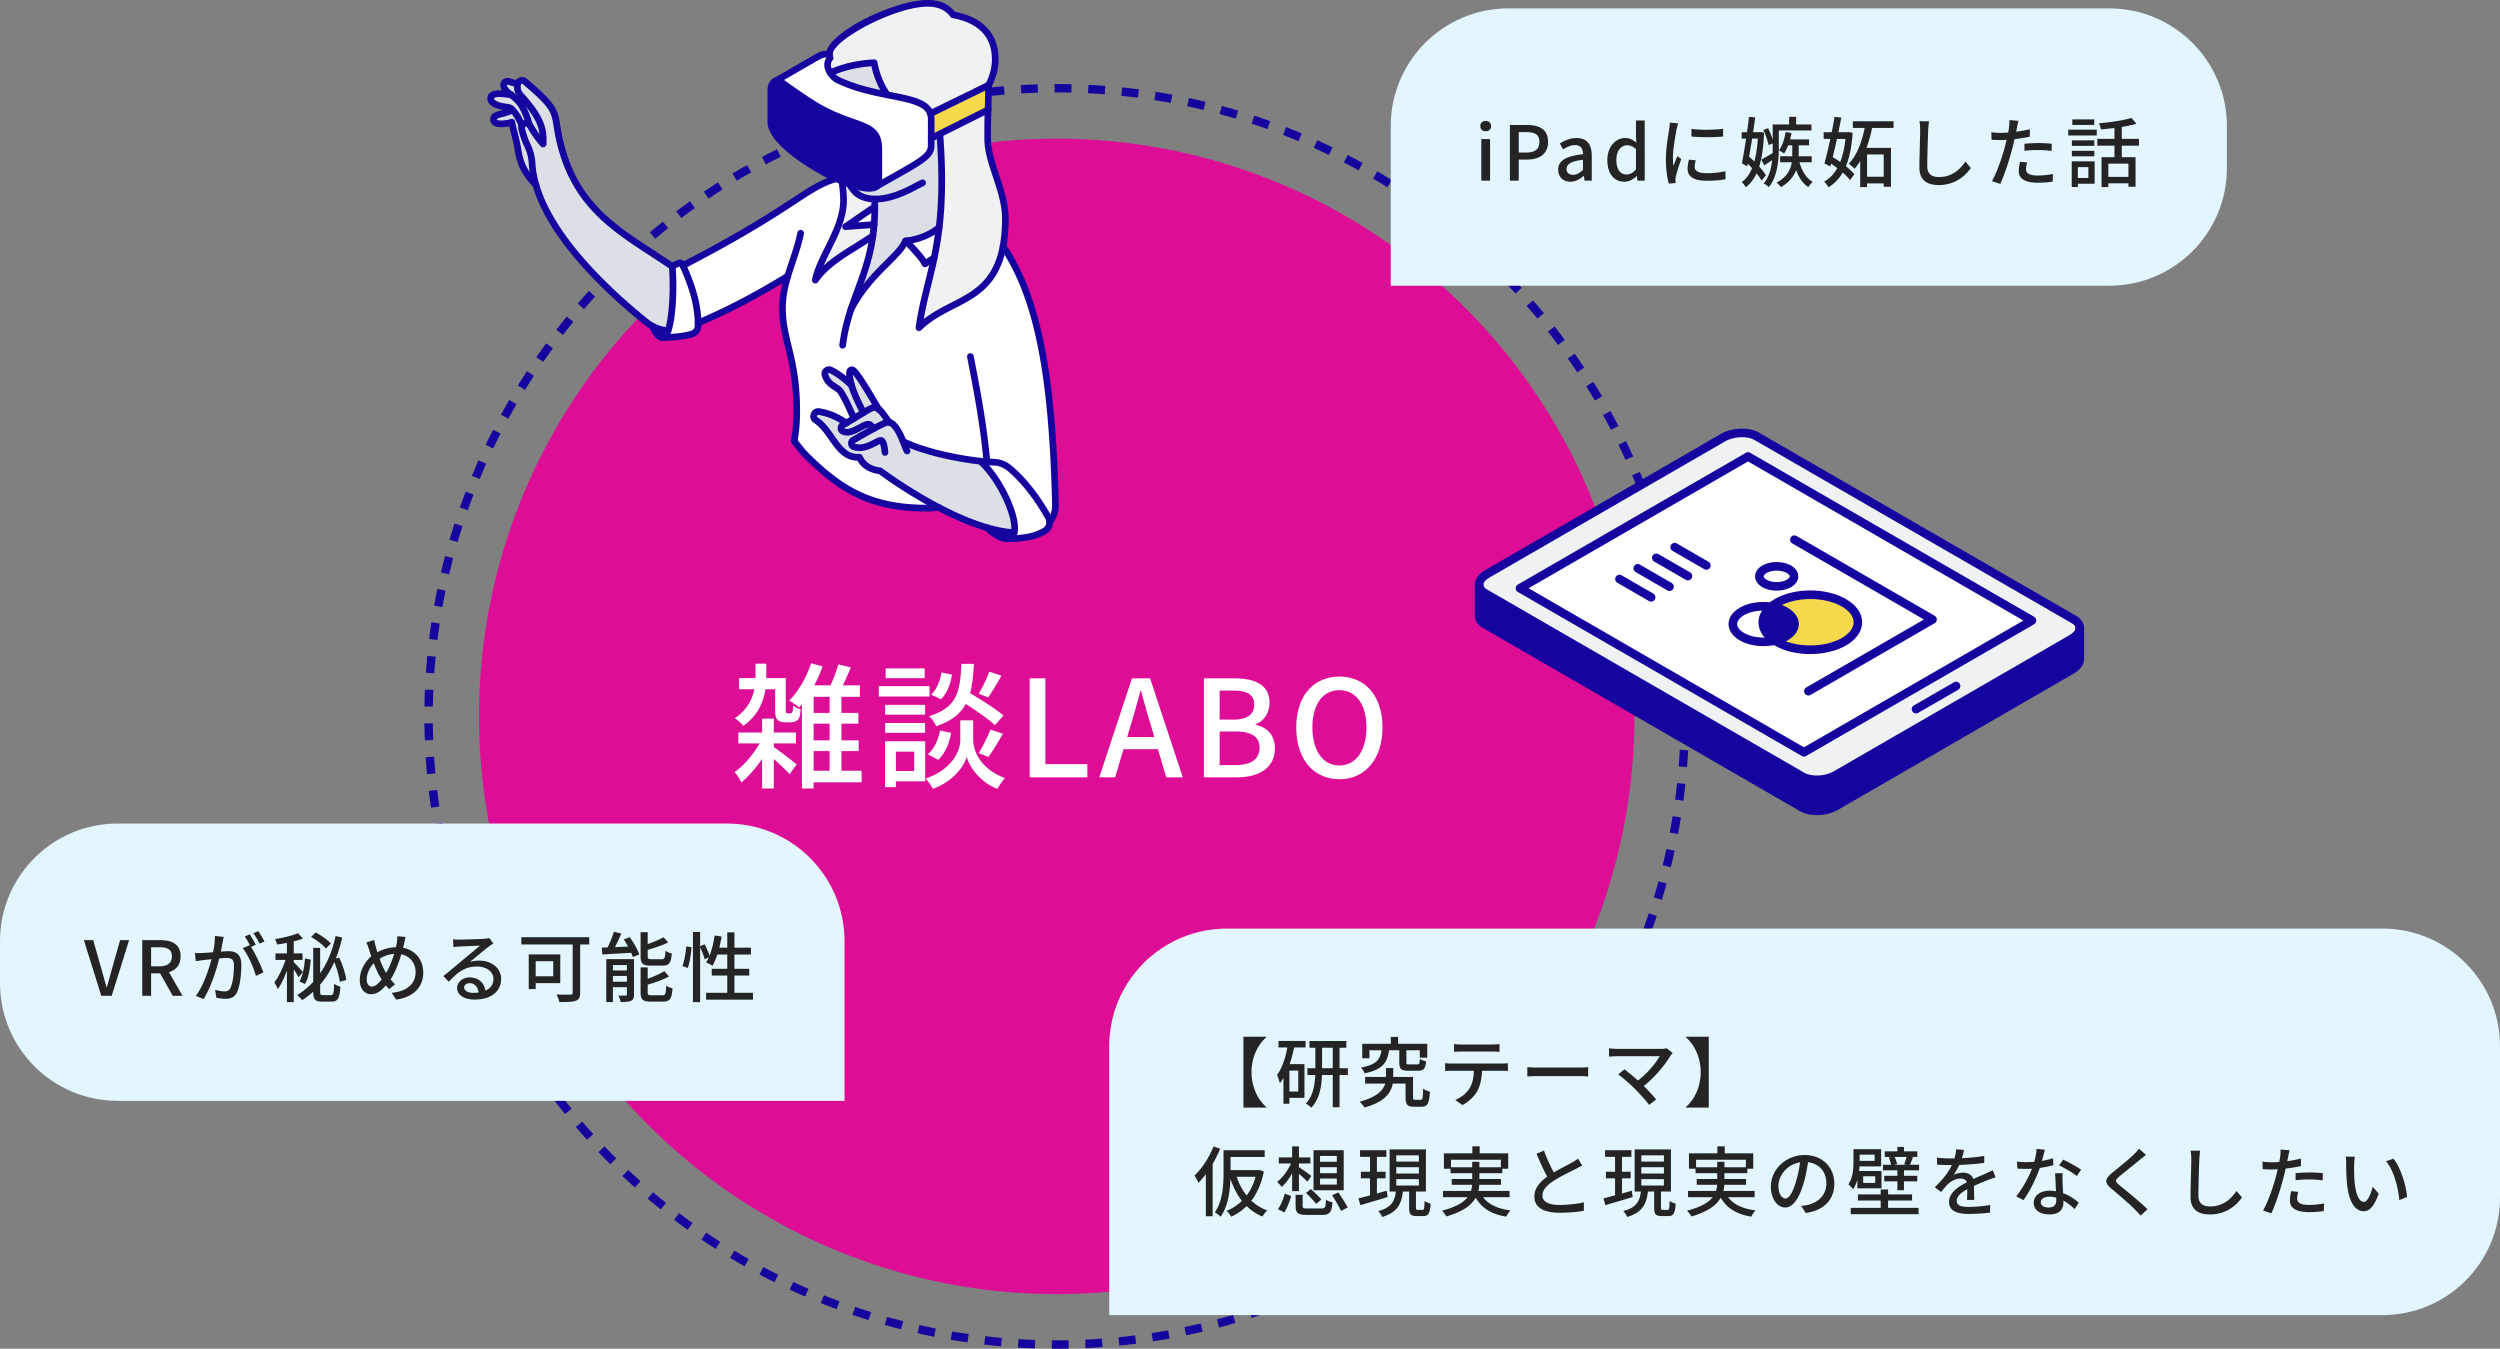 <svg width="595" height="321" viewBox="0 0 595 321" fill="none" xmlns="http://www.w3.org/2000/svg"><rect x="0" y="0" width="595" height="321" fill="#808080" stroke="none"/><circle cx="251.5" cy="170.5" r="137.5" fill="#DD0D96"/><circle cx="251.5" cy="170.5" r="149.5" stroke="#16049E" stroke-width="2" stroke-dasharray="4 4"/><path d="M175.913 161.384h9.952v2.656h-9.952v-2.656zm-.192 12.96h13.728v2.592h-13.728v-2.592zm5.664-3.296h2.784v16.608h-2.784v-16.608zm2.496 6.56c1.12.704 4.832 3.552 5.728 4.32l-1.696 2.336c-1.152-1.344-4.224-4.096-5.568-5.216l1.536-1.44zm-2.336-2.208l2.112 1.28c-1.568 3.392-4.512 7.296-7.2 9.536-.352-.736-1.056-1.856-1.632-2.464 2.528-1.728 5.344-5.216 6.72-8.352zm-1.728-17.44h2.56v2.688c0 3.808-.544 8.576-5.472 12.128-.416-.576-1.376-1.44-2.016-1.824 4.48-3.104 4.928-7.2 4.928-10.368v-2.624zm12.032 11.712h12.448v2.56h-12.448v-2.56zm0 6.528h12.512v2.56h-12.512v-2.56zm.096 7.232h13.12v2.752h-13.12v-2.752zm1.088-25.568l2.752.736c-1.312 3.712-3.424 7.392-5.6 9.792-.512-.512-1.696-1.28-2.368-1.632 2.208-2.176 4.128-5.536 5.216-8.896zm6.496.256l2.976.736c-.896 2.112-1.92 4.448-2.816 5.952l-2.496-.704c.832-1.6 1.824-4.16 2.336-5.984zm-5.888 4.992h11.04v2.72h-11.04v21.824h-2.784v-23.392l1.088-1.152h1.696zm3.808 1.248h2.816v19.904h-2.816V164.36zm-12.96-2.976h2.528v7.328c0 .512 0 .8.096.896.064.096.16.16.32.16h.544c.16 0 .32-.032.416-.064.064-.064.192-.192.256-.384.064-.256.096-.736.128-1.408.448.384 1.152.736 1.792.928-.096.8-.192 1.664-.384 2.048a1.626 1.626 0 01-.832.768c-.32.16-.864.256-1.28.256h-1.312c-.608 0-1.28-.192-1.696-.576-.416-.448-.576-.992-.576-2.688v-7.264zm43.712 5.12l1.888-1.984c2.848 1.632 6.784 4.128 8.736 5.76l-2.016 2.304c-1.824-1.696-5.696-4.288-8.608-6.08zm1.92 4.928h1.504v4.704c0 1.952 1.216 6.688 7.52 9.024-.544.704-1.376 1.856-1.76 2.592-4.544-1.76-6.784-5.696-7.296-7.616-.544 1.952-2.944 5.728-8.064 7.616-.352-.672-1.152-1.856-1.696-2.464 6.88-2.4 8.224-7.136 8.224-9.152v-4.704h1.568zm-1.312-13.44h2.976c-.384 7.68-1.504 12.32-8.96 14.848-.288-.736-1.056-1.824-1.696-2.4 6.656-2.016 7.392-5.824 7.68-12.448zm-4.736 2.048l2.496.512c-.32 2.144-1.152 4.48-2.624 5.856l-2.336-1.088c1.248-1.12 2.144-3.232 2.464-5.28zm-.352 13.824l2.656.544c-.416 2.432-1.44 4.96-3.104 6.432l-2.464-1.344c1.504-1.152 2.496-3.392 2.912-5.632zm11.712-14.016l2.912.96c-1.056 1.856-2.24 3.872-3.168 5.184l-2.24-.896c.864-1.408 1.984-3.68 2.496-5.248zm.288 13.792l2.976.992c-1.12 1.92-2.4 4.128-3.456 5.504l-2.336-.896c.96-1.472 2.176-3.904 2.816-5.6zm-25.056-5.888h9.504v2.336h-9.504v-2.336zm.128-8.672h9.28v2.336h-9.28v-2.336zm-.128 12.992h9.504v2.336h-9.504v-2.336zm-1.504-8.768h12.064v2.464h-12.064v-2.464zm2.848 13.12h8.192v9.536h-8.192v-2.464h5.568v-4.608h-5.568v-2.464zm-1.376 0h2.592v10.912h-2.592v-10.912zM245.065 185v-23.552h3.744v20.416h9.984V185h-13.728zm16.567 0l7.776-23.552h4.32L281.504 185h-3.936l-3.776-12.768c-.8-2.56-1.504-5.216-2.24-7.84h-.128c-.704 2.656-1.408 5.28-2.208 7.84L265.408 185h-3.776zm4.384-6.688V175.4h11.008v2.912h-11.008zM286.53 185v-23.552h7.328c4.8 0 8.288 1.536 8.288 5.792 0 2.272-1.216 4.384-3.328 5.12v.128c2.688.576 4.608 2.432 4.608 5.6 0 4.672-3.776 6.912-8.992 6.912h-7.904zm3.744-13.728h3.168c3.584 0 5.056-1.344 5.056-3.52 0-2.464-1.664-3.392-4.96-3.392h-3.264v6.912zm0 10.816h3.744c3.648 0 5.76-1.312 5.76-4.16 0-2.656-2.016-3.84-5.76-3.84h-3.744v8zm28.512 3.36c-6.08 0-10.272-4.704-10.272-12.32 0-7.584 4.192-12.096 10.272-12.096 6.048 0 10.24 4.512 10.24 12.096 0 7.616-4.192 12.32-10.24 12.32zm0-3.264c3.904 0 6.432-3.552 6.432-9.056s-2.528-8.864-6.432-8.864c-3.936 0-6.432 3.36-6.432 8.864 0 5.504 2.496 9.056 6.432 9.056z" fill="#fff"/><path d="M530 30c0-15.464-12.536-28-28-28H359c-15.464 0-28 12.536-28 28v38h171c15.464 0 28-12.536 28-28V30z" fill="#E3F5FF"/><path d="M352.548 43v-9.9h2.088V43h-2.088zm1.044-11.754c-.774 0-1.278-.486-1.278-1.242 0-.738.504-1.224 1.278-1.224.756 0 1.296.486 1.296 1.224 0 .756-.54 1.242-1.296 1.242zM359.354 43V29.752h4.032c2.952 0 5.058 1.008 5.058 4.014 0 2.898-2.106 4.212-4.986 4.212h-1.998V43h-2.106zm2.106-6.696h1.8c2.106 0 3.114-.81 3.114-2.538 0-1.764-1.08-2.322-3.204-2.322h-1.71v4.86zm12.287 6.948c-1.692 0-2.898-1.134-2.898-2.88 0-2.124 1.8-3.222 5.904-3.672-.018-1.152-.432-2.16-1.872-2.16-1.044 0-2.034.486-2.862 1.026l-.774-1.422c1.008-.63 2.412-1.296 3.996-1.296 2.466 0 3.6 1.566 3.6 4.212V43h-1.71l-.162-1.116h-.072c-.9.774-1.962 1.368-3.15 1.368zm.648-1.656c.864 0 1.548-.396 2.358-1.152v-2.412c-2.934.342-3.906 1.08-3.906 2.196 0 .972.666 1.368 1.548 1.368zm12.225 1.656c-2.484 0-4.068-1.908-4.068-5.184 0-3.222 2.034-5.22 4.23-5.22 1.134 0 1.872.432 2.664 1.116l-.09-1.638v-3.654h2.088V43h-1.71l-.162-1.098h-.054c-.756.756-1.782 1.35-2.898 1.35zm.504-1.728c.81 0 1.53-.378 2.232-1.206v-4.824c-.72-.666-1.422-.918-2.16-.918-1.386 0-2.502 1.332-2.502 3.456 0 2.25.882 3.492 2.43 3.492zm15.442-10.854c2.07.324 5.688.234 7.542-.018v1.836c-2.052.216-5.436.216-7.542 0V30.67zm1.026 7.488c-.162.63-.252 1.098-.252 1.584 0 .81.63 1.476 2.826 1.476 1.602 0 2.97-.144 4.482-.468l.036 1.908c-1.152.216-2.628.36-4.572.36-3.042 0-4.464-1.044-4.464-2.808 0-.648.108-1.314.306-2.214l1.638.162zm-4.176-8.802a22.937 22.937 0 00-.378 1.386c-.288 1.458-.882 4.842-.882 6.768 0 .648.036 1.278.126 1.926.288-.72.648-1.602.936-2.286l.918.72c-.486 1.368-1.116 3.294-1.296 4.194-.054.27-.09.63-.09.828.018.198.036.468.054.684l-1.638.108c-.36-1.26-.684-3.384-.684-5.832 0-2.664.576-5.724.792-7.182.054-.45.126-1.008.144-1.476l1.998.162zm23.256.27h8.46v1.422h-8.46v-1.422zm.99 7.56h7.524v1.44h-7.524v-1.44zm2.16-9.378h1.656v2.628h-1.656v-2.628zm-3.924 1.818h1.458v5.616c0 2.826-.306 6.75-2.358 9.288-.252-.252-.882-.684-1.242-.846 1.962-2.412 2.142-5.832 2.142-8.442v-5.616zm-2.232 1.314l1.134-.432c.576 1.116 1.116 2.574 1.332 3.528l-1.206.504c-.18-.99-.702-2.466-1.26-3.6zm-.486 7.038c.774-.396 1.872-1.044 2.988-1.71l.432 1.26a71.909 71.909 0 01-2.7 1.836l-.72-1.386zm5.814-6.57l1.386.252c-.342 1.872-.972 3.69-1.764 4.878-.27-.216-.882-.576-1.224-.756.81-1.08 1.314-2.718 1.602-4.374zm.18 1.764h5.382v1.422h-5.706l.324-1.422zm1.386.666h1.53v3.096c0 2.322-.558 5.472-4.23 7.614-.216-.306-.702-.828-1.044-1.08 3.492-1.836 3.744-4.626 3.744-6.552v-3.078zm1.584 4.212c.504 2.268 1.584 4.302 3.294 5.238-.342.288-.828.846-1.062 1.242-1.836-1.17-2.934-3.492-3.51-6.21l1.278-.27zm-13.626-6.588h4.374v1.53h-4.374v-1.53zm1.728-3.654l1.494.126c-.486 3.672-1.26 8.55-1.908 11.664l-1.26-.738c.558-2.772 1.296-7.578 1.674-11.052zm-1.044 10.404l.918-1.08c1.566 1.35 3.402 3.258 4.176 4.59l-1.044 1.26c-.738-1.35-2.52-3.348-4.05-4.77zm3.222-6.75h.252l.27-.036.9.126c-.27 6.93-1.548 10.872-4.356 13.014-.198-.378-.612-.936-.954-1.242 2.43-1.638 3.672-5.616 3.888-11.556v-.306zm22.554-2.592h9.684v1.584h-9.684V28.87zm2.43 13.194h5.76v1.584h-5.76v-1.584zm.576-12.636l1.728.27c-.792 4.266-2.196 8.064-4.338 10.476-.27-.306-.972-.936-1.368-1.188 2.07-2.16 3.312-5.67 3.978-9.558zm-1.26 5.76h7.326v9.252h-1.728v-7.668h-3.96v7.758h-1.638v-9.342zm-8.694-3.726h5.886v1.602h-5.886v-1.602zm2.592-3.654l1.602.18c-.684 3.708-1.764 8.55-2.61 11.646l-1.404-.738c.792-2.79 1.836-7.596 2.412-11.088zm-1.62 10.638l.936-1.206c1.962 1.152 4.338 2.898 5.4 4.23l-1.026 1.386c-1.044-1.368-3.348-3.222-5.31-4.41zm4.338-6.984h.27l.306-.036 1.008.18c-.45 6.984-2.322 10.872-5.742 12.96-.234-.414-.684-1.026-1.044-1.35 3.024-1.602 4.788-5.49 5.202-11.412v-.342zm19.764-2.592c-.09.666-.162 1.422-.198 2.07-.072 1.998-.216 6.156-.216 8.64 0 1.908 1.17 2.556 2.754 2.556 3.15 0 5.022-1.782 6.318-3.69l1.296 1.548c-1.206 1.728-3.636 4.05-7.65 4.05-2.754 0-4.59-1.17-4.59-4.176 0-2.556.18-7.182.18-8.928 0-.738-.054-1.476-.18-2.088l2.286.018zm21.294-.108c-.126.432-.27 1.17-.342 1.548-.27 1.26-.684 3.366-1.17 5.184-.648 2.538-1.854 6.228-2.826 8.28l-1.98-.666c1.08-1.836 2.394-5.544 3.06-8.082.45-1.674.9-3.816 1.026-4.806.072-.576.108-1.242.054-1.638l2.178.18zm-4.248 2.862c2.07 0 4.662-.324 6.948-.882v1.782c-2.232.504-5.004.81-6.984.81-.828 0-1.476-.036-2.124-.072l-.054-1.782c.882.108 1.512.144 2.214.144zm5.67 2.592c.972-.09 2.214-.162 3.366-.162 1.044 0 2.124.054 3.132.162l-.036 1.71c-.918-.108-1.998-.216-3.06-.216-1.17 0-2.286.054-3.402.18v-1.674zm.63 4.446c-.144.558-.252 1.134-.252 1.566 0 .828.504 1.548 2.79 1.548 1.188 0 2.43-.126 3.618-.36l-.072 1.818a24.87 24.87 0 01-3.564.252c-2.916 0-4.5-.936-4.5-2.736 0-.756.144-1.512.288-2.25l1.692.162zm17.712-1.242h8.1v7.02h-1.692v-5.49h-4.788v5.58h-1.62v-7.11zm7.11-9.36l1.206 1.404c-2.304.684-5.634 1.116-8.46 1.332-.054-.414-.288-1.044-.486-1.44 2.736-.252 5.886-.702 7.74-1.296zm-4.032 1.512h1.746v8.622h-1.746v-8.622zm-4.086 3.474h9.918v1.62h-9.918v-1.62zm2.088 9.054h6.156v1.53h-6.156V42.1zm-8.136-8.694h5.346v1.314h-5.346v-1.314zm.108-4.986h5.22v1.314h-5.22V28.42zm-.108 7.47h5.346v1.314h-5.346V35.89zm-.864-5.022h6.786v1.368h-6.786v-1.368zm1.71 7.524h4.572v5.346h-4.572V42.37h3.078v-2.592h-3.078v-1.386zm-.882 0h1.458v6.12h-1.458v-6.12z" fill="#242424"/><path d="M0 224c0-15.464 12.536-28 28-28h145c15.464 0 28 12.536 28 28v38H28c-15.464 0-28-12.536-28-28v-10z" fill="#E3F5FF"/><path d="M24.104 237l-4.14-13.248h2.214l1.962 6.858c.432 1.53.756 2.808 1.206 4.338h.09c.468-1.53.774-2.808 1.206-4.338l1.944-6.858h2.142L26.588 237h-2.484zm9.752 0v-13.248h4.337c2.736 0 4.788.972 4.788 3.852 0 2.772-2.052 4.05-4.788 4.05h-2.231V237h-2.107zm2.105-7.02h1.998c1.908 0 2.952-.792 2.952-2.376 0-1.602-1.044-2.16-2.952-2.16h-1.998v4.536zM41.11 237l-3.312-5.886 1.549-1.224L43.45 237h-2.34zm12.137-14.022c-.09.396-.18.864-.252 1.26-.144.72-.378 2.034-.612 3.06-.594 2.538-1.944 7.308-3.924 10.476l-1.854-.738c2.088-2.79 3.492-7.578 3.996-9.81.324-1.512.558-3.096.54-4.464l2.106.216zm6.192 1.962c1.116 1.512 2.664 4.806 3.24 6.498l-1.782.828c-.504-1.908-1.854-5.058-3.132-6.588l1.674-.738zm-13.032 1.872c.612.036 1.134.018 1.746 0 1.386-.036 4.95-.432 6.21-.432 1.746 0 3.078.72 3.078 3.222 0 2.142-.288 5.022-1.044 6.552-.576 1.224-1.512 1.566-2.772 1.566-.684 0-1.548-.126-2.124-.252l-.306-1.89c.72.216 1.71.378 2.196.378.648 0 1.152-.162 1.476-.864.54-1.134.81-3.402.81-5.274 0-1.566-.702-1.818-1.836-1.818-1.152 0-4.41.396-5.454.504-.468.072-1.296.18-1.8.252l-.18-1.944zm13.014-4.428c.45.648 1.098 1.764 1.458 2.466l-1.188.522c-.36-.738-.954-1.818-1.44-2.502l1.17-.486zm2.052-.774c.468.684 1.152 1.818 1.476 2.466l-1.17.504c-.378-.756-.972-1.8-1.476-2.484l1.17-.486zm13.068 3.978h1.656v10.368c0 .756.108.882.702.882h1.872c.576 0 .684-.486.756-2.7.378.288 1.044.576 1.494.702-.18 2.682-.594 3.546-2.106 3.546h-2.268c-1.656 0-2.106-.54-2.106-2.448v-10.35zm-1.944 2.538l1.368.27c-.18 2.034-.504 4.392-1.386 5.796l-1.314-.612c.81-1.332 1.17-3.492 1.332-5.454zm6.678.18l1.44-.396c.846 1.674 1.512 3.87 1.692 5.328l-1.548.432c-.144-1.458-.81-3.69-1.584-5.364zm-5.238-5.31l1.08-1.08c1.296.702 2.88 1.782 3.618 2.628l-1.152 1.206c-.702-.846-2.214-1.998-3.546-2.754zm-5.742.306h1.62v15.21h-1.62v-15.21zm-2.736 3.6h6.444v1.566h-6.444v-1.566zm2.664.63l1.026.414c-.63 2.52-1.872 5.742-3.132 7.47-.162-.468-.576-1.188-.828-1.602 1.152-1.458 2.394-4.176 2.934-6.282zm2.7-5.436l1.17 1.278c-1.692.666-4.086 1.134-6.138 1.422a7.066 7.066 0 00-.486-1.296c1.926-.306 4.158-.828 5.454-1.404zm-1.08 6.84c.432.378 1.908 1.998 2.232 2.43l-1.008 1.242c-.36-.756-1.476-2.43-1.98-3.06l.756-.612zm10.026-6.156l1.584.36c-1.458 6.408-4.212 11.448-9.54 14.904-.234-.342-.81-.936-1.206-1.188 5.094-3.168 7.902-8.136 9.162-14.076zm16.668.216c-.144.468-.27 1.206-.36 1.584-.702 3.078-1.926 6.822-3.492 8.892-1.494 1.98-2.736 3.15-4.392 3.15-1.422 0-2.664-1.188-2.664-3.384 0-2.322 1.386-4.806 3.384-6.12 1.836-1.206 3.636-1.674 5.508-1.674 3.618 0 6.21 2.43 6.21 6.048 0 3.69-2.628 5.868-6.444 6.426l-1.062-1.638c3.834-.324 5.688-2.322 5.688-4.878s-1.8-4.392-4.572-4.392c-1.8 0-3.312.63-4.662 1.62-1.476 1.062-2.394 2.916-2.394 4.464 0 1.062.468 1.71 1.206 1.71 1.062 0 2.214-1.368 3.132-2.808 1.278-1.926 2.412-5.22 2.826-7.668.072-.432.126-1.098.126-1.512l1.962.18zm-7.47.72c.09.54.234 1.134.378 1.656.504 1.854 1.494 4.626 2.286 5.904.612 1.008 1.44 2.178 2.304 2.988l-1.44 1.152a15.538 15.538 0 01-1.962-2.646c-.972-1.494-2.034-4.302-2.79-6.732-.18-.594-.378-1.188-.648-1.728l1.872-.594zm18.774-.162c.45.054 1.008.072 1.422.072.954 0 5.04-.108 6.03-.198.63-.054.954-.108 1.152-.18l.972 1.296c-.36.252-.756.486-1.116.774-.936.684-3.132 2.556-4.428 3.6a7.596 7.596 0 012.16-.288c3.024 0 5.238 1.836 5.238 4.356 0 2.88-2.286 4.914-6.336 4.914-2.466 0-4.14-1.098-4.14-2.736 0-1.332 1.206-2.538 2.97-2.538 2.43 0 3.708 1.674 3.798 3.564l-1.656.252c-.072-1.44-.864-2.448-2.142-2.448-.756 0-1.296.468-1.296 1.026 0 .774.882 1.278 2.142 1.278 3.06 0 4.824-1.224 4.824-3.33 0-1.71-1.656-2.934-3.906-2.934-2.898 0-4.59 1.35-6.714 3.618l-1.296-1.332a341.047 341.047 0 004.698-3.906c1.008-.828 3.096-2.556 3.996-3.348-.936.036-4.05.162-5.004.216-.432.036-.918.072-1.314.126l-.054-1.854zm28.458 0h1.782v12.69c0 1.116-.27 1.656-1.044 1.944-.792.288-2.07.306-3.888.306-.108-.504-.45-1.332-.72-1.818 1.386.072 2.898.054 3.33.054.414-.018.54-.144.54-.522v-12.654zm-10.458 3.6h1.656v8.244h-1.656v-8.244zm.702 0h6.804v6.84h-6.804v-1.638h5.13v-3.582h-5.13v-1.62zm-2.466-4.104h16.164v1.728h-16.164v-1.728zm22.032-1.278l1.764.396c-.648 1.566-1.476 3.312-2.178 4.446l-1.476-.396c.684-1.188 1.476-3.078 1.89-4.446zm-2.898 3.762c1.908-.054 4.806-.18 7.614-.306l-.018 1.494c-2.664.18-5.454.324-7.452.45l-.144-1.638zm1.08 2.736h5.724v1.422h-4.14v8.802h-1.584V228.27zm4.914 0h1.692v8.424c0 .792-.162 1.242-.702 1.494-.558.27-1.35.288-2.466.288-.09-.45-.342-1.116-.558-1.53.756.036 1.494.018 1.746 0 .234 0 .288-.054.288-.288v-8.388zm-4.176 2.7h5.112v1.296h-5.112v-1.296zm0 2.682h5.112v1.296h-5.112v-1.296zm7.434-11.79h1.692v5.724c0 .594.144.702.9.702h2.466c.648 0 .774-.288.846-1.998.36.288 1.044.54 1.53.648-.198 2.268-.666 2.88-2.214 2.88h-2.826c-1.908 0-2.394-.504-2.394-2.214v-5.742zm5.472 1.206l1.098 1.242c-1.566.756-3.69 1.44-5.508 1.944a5.599 5.599 0 00-.504-1.188c1.728-.54 3.708-1.332 4.914-1.998zm-5.472 7.182h1.692v5.904c0 .63.144.72.936.72h2.556c.72 0 .828-.324.918-2.286.378.27 1.044.54 1.512.648-.198 2.466-.666 3.15-2.268 3.15h-2.934c-1.908 0-2.412-.504-2.412-2.214v-5.922zm5.652.882l1.116 1.26c-1.566.882-3.816 1.62-5.724 2.142-.072-.324-.324-.864-.504-1.206 1.818-.558 3.888-1.404 5.112-2.196zm-9.666-7.542l1.422-.54c.918 1.26 1.908 2.952 2.286 4.104l-1.53.63c-.342-1.116-1.278-2.88-2.178-4.194zm16.47-1.782h1.71v16.704h-1.71v-16.704zm-1.584 3.438l1.242.18c-.09 1.512-.414 3.618-.864 4.95l-1.296-.45c.468-1.206.792-3.204.918-4.68zm3.186 0l1.17-.504c.522.954 1.062 2.214 1.26 2.97l-1.242.612c-.18-.792-.702-2.088-1.188-3.078zm3.564-2.61l1.656.27c-.432 2.646-1.188 5.256-2.16 6.948-.342-.234-1.116-.612-1.53-.792 1.026-1.548 1.674-3.996 2.034-6.426zm.288 2.916h8.352v1.62h-8.856l.504-1.62zm2.718-3.654h1.71v15.318h-1.71v-15.318zm-3.69 8.676h8.928v1.602H169.4v-1.602zm-1.35 5.706h11.16v1.638h-11.16v-1.638z" fill="#242424"/><path d="M595 249c0-15.464-12.536-28-28-28H292c-15.464 0-28 12.536-28 28v64h303c15.464 0 28-12.536 28-28v-36z" fill="#E3F5FF"/><path d="M301.424 246.826c-1.962 1.674-3.564 4.68-3.564 8.334 0 3.672 1.602 6.678 3.564 8.352v.09h-5.49v-16.866h5.49v.09zm10.224.936h8.784v1.602h-8.784v-1.602zm-.486 6.462h9.63v1.62h-9.63v-1.62zm6.03-5.796h1.62v15.102h-1.62v-15.102zm-4.14.054h1.602v6.228c0 2.988-.324 6.57-2.556 8.91a7.167 7.167 0 00-1.296-.972c1.998-2.142 2.25-5.4 2.25-7.956v-6.21zm-8.766-.738h6.444v1.548h-6.444v-1.548zm1.908 5.526h4.266v8.028h-4.266v-1.512h2.79V254.8h-2.79v-1.53zm.342-4.788l1.548.342c-.648 3.42-1.728 6.786-3.474 8.982-.09-.432-.432-1.458-.684-1.944 1.332-1.764 2.142-4.5 2.61-7.38zm-1.08 4.788h1.422v9.414h-1.422v-9.414zm19.44 3.042h10.566v1.584h-10.566v-1.584zm9.63 0h1.782v4.824c0 .54.072.612.522.612h1.278c.468 0 .54-.342.594-2.664.36.324 1.152.612 1.62.738-.162 2.844-.612 3.582-2.016 3.582h-1.764c-1.548 0-2.016-.486-2.016-2.25v-4.842zm-3.51-9.522h1.746v2.628h-1.746v-2.628zm-2.178 2.772h1.8c-.36 3.15-1.35 4.95-5.85 5.886-.144-.432-.558-1.062-.882-1.386 3.96-.702 4.662-2.052 4.932-4.5zm4.194.054h1.692v3.204c0 .45.09.504.684.504h1.908c.468 0 .558-.162.612-1.314.342.252 1.044.504 1.494.612-.18 1.764-.63 2.214-1.926 2.214h-2.322c-1.746 0-2.142-.468-2.142-1.998v-3.222zm-8.82-1.188h15.48v3.294h-1.782v-1.764h-11.988v1.908h-1.71v-3.438zm5.67 5.778h1.71v2.25c0 2.502-.864 5.508-6.858 7.128-.234-.414-.756-1.008-1.134-1.386 5.544-1.458 6.282-3.906 6.282-5.778v-2.214zm16.182-5.724c.558.072 1.17.108 1.764.108h7.272c.54 0 1.224-.036 1.782-.108v1.854a29.482 29.482 0 00-1.782-.072h-7.254c-.612 0-1.278.036-1.782.072v-1.854zm-2.124 4.554c.522.054 1.08.09 1.638.09h11.79c.378 0 1.062-.018 1.512-.09v1.854a40.437 40.437 0 00-1.512-.036h-11.79c-.54 0-1.134.018-1.638.054v-1.872zm8.802.954c0 2.304-.342 4.158-1.134 5.652-.63 1.224-2.016 2.556-3.564 3.366l-1.674-1.224c1.35-.54 2.628-1.584 3.33-2.682.9-1.404 1.098-3.132 1.098-5.094l1.944-.018zm10.764-.018a33.96 33.96 0 002.682.108h9.774c.882 0 1.584-.072 2.016-.108v2.232c-.396-.018-1.224-.09-1.998-.09h-9.792c-1.008 0-2.07.036-2.682.09v-2.232zm34.596-3.348a4.84 4.84 0 00-.522.648c-1.386 2.25-3.942 5.454-6.966 7.65l-1.404-1.296c2.664-1.854 4.842-4.554 5.796-6.246H384.89c-.72 0-1.584.072-1.944.108v-1.998c.486.072 1.314.144 1.944.144h10.404c.576 0 1.08-.054 1.386-.162l1.422 1.152zm-8.928 8.586c-1.062-1.08-3.042-2.79-4.05-3.51l1.494-1.206c.882.666 2.844 2.268 4.176 3.546 1.152 1.134 2.556 2.628 3.366 3.618l-1.656 1.314c-.702-.954-2.178-2.592-3.33-3.762zm17.514 4.392h-5.49v-.09c1.962-1.674 3.564-4.68 3.564-8.352 0-3.654-1.602-6.66-3.564-8.334v-.09h5.49v16.866zM291.2 273.744h1.674v5.382c0 3.06-.306 7.596-2.376 10.458-.288-.306-.99-.882-1.368-1.062 1.908-2.682 2.07-6.57 2.07-9.396v-5.382zm.9 0h8.892v1.602H292.1v-1.602zm-.072 4.752h7.596v1.584h-7.596v-1.584zm2.106.954c1.17 4.014 3.654 7.254 7.47 8.64-.378.342-.9 1.008-1.152 1.44-3.996-1.656-6.462-5.13-7.848-9.72l1.53-.36zm4.968-.954h.324l.324-.054 1.044.396c-1.134 5.616-4.05 9.054-7.758 10.728-.234-.396-.756-1.098-1.116-1.368 3.564-1.494 6.264-4.5 7.182-9.378v-.324zm-10.296-5.634l1.602.522c-1.224 3.024-3.186 6.12-5.184 8.136a11.795 11.795 0 00-.936-1.746c1.764-1.656 3.492-4.266 4.518-6.912zm-1.818 4.788l1.602-1.602.018.018v13.41h-1.62V277.65zm21.366 6.714h1.674v2.682c0 .504.18.576 1.206.576h3.276c.864 0 .99-.252 1.08-2.088.378.288 1.08.522 1.548.63-.216 2.394-.702 2.988-2.502 2.988h-3.546c-2.178 0-2.736-.468-2.736-2.088v-2.7zm2.466-.45l1.17-.918c.828.756 1.944 1.818 2.502 2.484l-1.242 1.044c-.522-.684-1.602-1.818-2.43-2.61zm6.228.54l1.494-.666c.738 1.134 1.746 2.682 2.214 3.6l-1.584.81c-.432-.954-1.404-2.556-2.124-3.744zm-11.268-.378l1.512.594c-.36 1.242-.936 2.862-1.62 3.888l-1.53-.774c.702-.954 1.314-2.466 1.638-3.708zm-1.422-8.622h7.506v1.458h-7.506v-1.458zm3.168-2.61h1.62v10.638h-1.62v-10.638zm-.054 3.546l1.17.378c-.774 2.214-2.178 4.5-3.6 5.724-.252-.378-.756-.918-1.098-1.206 1.386-1.008 2.79-3.006 3.528-4.896zm1.548 1.314c.612.342 2.574 1.782 3.078 2.16l-.918 1.368c-.666-.684-2.304-2.124-3.042-2.682l.882-.846zm5.148.09v1.422h3.996v-1.422h-3.996zm0 2.7v1.44h3.996v-1.44h-3.996zm0-5.382v1.386h3.996v-1.386h-3.996zm-1.548-1.368h7.182v9.54h-7.182v-9.54zm11.07 0h6.264v1.584h-6.264v-1.584zm.198 5.13h5.886v1.566h-5.886v-1.566zm-.576 6.336c1.71-.414 4.266-1.116 6.732-1.818l.216 1.512c-2.268.684-4.698 1.386-6.498 1.926l-.45-1.62zm9-7.416v1.512h5.382v-1.512h-5.382zm0 2.844v1.512h5.382v-1.512h-5.382zm0-5.67v1.494h5.382v-1.494h-5.382zm-1.584-1.404h8.64v10.026h-8.64v-10.026zm4.644 9.36h1.62v4.464c0 .486.072.558.45.558h1.116c.378 0 .45-.288.486-2.106.342.252 1.008.522 1.458.63-.162 2.322-.558 2.952-1.746 2.952h-1.602c-1.458 0-1.782-.486-1.782-2.016v-4.482zm-3.132.378h1.674c-.306 3.06-1.17 5.184-4.95 6.336-.18-.414-.612-1.08-.954-1.404 3.348-.882 3.978-2.52 4.23-4.932zm-6.174-8.928h1.638v10.584l-1.638.27v-10.854zm24.354-1.548h1.746v2.736h-1.746v-2.736zm-6.768 1.674h15.3v3.654h-1.746v-2.142h-11.862v2.142h-1.692V274.5zm1.566 3.312h12.33v1.404h-12.33v-1.404zm-1.782 5.634h15.84v1.494h-15.84v-1.494zm2.07-2.844h11.736v1.386h-11.736v-1.386zm6.786 3.168c1.098 2.448 3.546 3.852 7.218 4.302-.36.36-.81 1.044-1.026 1.494-3.942-.666-6.39-2.376-7.722-5.454l1.53-.342zm-1.908-7.254h1.71v4.716c0 3.114-1.062 6.336-7.848 8.28a7.042 7.042 0 00-1.062-1.368c6.552-1.674 7.2-4.41 7.2-6.93v-4.698zm26.172.864c-.468.27-.972.54-1.566.846-1.17.594-3.564 1.728-5.274 2.844-1.602 1.044-2.61 2.16-2.61 3.474 0 1.404 1.35 2.232 4.05 2.232 1.908 0 4.32-.252 5.814-.63l-.018 2.034c-1.44.252-3.438.45-5.724.45-3.474 0-6.048-1.008-6.048-3.87 0-2.106 1.476-3.672 3.6-5.076 1.782-1.188 4.194-2.34 5.328-2.988.594-.342 1.044-.612 1.458-.954l.99 1.638zm-9.09-3.528c.846 2.34 1.962 4.554 2.808 6.03l-1.584.936c-.954-1.548-2.034-3.942-3.006-6.228l1.782-.738zm14.544-.108h6.264v1.584h-6.264v-1.584zm.198 5.13h5.886v1.566h-5.886v-1.566zm-.576 6.336c1.71-.414 4.266-1.116 6.732-1.818l.216 1.512c-2.268.684-4.698 1.386-6.498 1.926l-.45-1.62zm9-7.416v1.512h5.382v-1.512h-5.382zm0 2.844v1.512h5.382v-1.512h-5.382zm0-5.67v1.494h5.382v-1.494h-5.382zm-1.584-1.404h8.64v10.026h-8.64v-10.026zm4.644 9.36h1.62v4.464c0 .486.072.558.45.558h1.116c.378 0 .45-.288.486-2.106.342.252 1.008.522 1.458.63-.162 2.322-.558 2.952-1.746 2.952h-1.602c-1.458 0-1.782-.486-1.782-2.016v-4.482zm-3.132.378h1.674c-.306 3.06-1.17 5.184-4.95 6.336-.18-.414-.612-1.08-.954-1.404 3.348-.882 3.978-2.52 4.23-4.932zm-6.174-8.928h1.638v10.584l-1.638.27v-10.854zm24.354-1.548h1.746v2.736h-1.746v-2.736zm-6.768 1.674h15.3v3.654h-1.746v-2.142h-11.862v2.142h-1.692V274.5zm1.566 3.312h12.33v1.404h-12.33v-1.404zm-1.782 5.634h15.84v1.494h-15.84v-1.494zm2.07-2.844h11.736v1.386h-11.736v-1.386zm6.786 3.168c1.098 2.448 3.546 3.852 7.218 4.302-.36.36-.81 1.044-1.026 1.494-3.942-.666-6.39-2.376-7.722-5.454l1.53-.342zm-1.908-7.254h1.71v4.716c0 3.114-1.062 6.336-7.848 8.28a7.042 7.042 0 00-1.062-1.368c6.552-1.674 7.2-4.41 7.2-6.93v-4.698zm21.726-.81c-.234 1.854-.594 3.96-1.188 5.958-1.098 3.672-2.574 5.724-4.374 5.724-1.782 0-3.402-1.998-3.402-5.004 0-4.014 3.528-7.488 8.046-7.488 4.32 0 7.056 3.024 7.056 6.804 0 3.78-2.412 6.372-6.804 6.984l-1.062-1.674c.63-.072 1.152-.162 1.602-.252 2.304-.54 4.374-2.232 4.374-5.13 0-2.862-1.89-5.076-5.202-5.076-3.906 0-6.21 3.186-6.21 5.67 0 2.07.9 3.024 1.656 3.024.81 0 1.656-1.188 2.502-3.96.522-1.71.918-3.762 1.098-5.634l1.908.054zm18.144-1.692h7.74v1.332h-7.74v-1.332zm-.126 5.832h7.866v1.314h-7.866v-1.314zm-.306-2.646h8.604v1.332h-8.604V277.2zm1.386-1.71l1.332-.27c.288.576.558 1.332.648 1.818l-1.404.306c-.072-.486-.324-1.278-.576-1.854zm-7.47 3.384h1.386v3.51h-1.386v-3.51zm9.522-1.026h1.566v5.436h-1.566v-5.436zm-10.458-4.338h1.476v2.988c0 1.926-.27 4.698-1.584 6.552-.198-.324-.81-.954-1.098-1.17 1.098-1.602 1.206-3.78 1.206-5.4v-2.97zm12.69 1.692l1.494.234c-.306.702-.54 1.368-.774 1.872l-1.332-.234c.198-.54.486-1.332.612-1.872zm-11.898-1.692h5.796v4.086h-5.796v-1.314h4.248v-1.476h-4.248v-1.296zm.144 5.184h5.742v4.122h-5.742v-1.278h4.248v-1.584h-4.248v-1.26zm-1.584 8.784h16.146v1.494h-16.146v-1.494zm1.71-3.204h12.888v1.458h-12.888v-1.458zm5.418-1.188h1.764v5.274h-1.764v-5.274zm3.978-10.116h1.566v1.998h-1.566v-1.998zm15.858.72c-.144.684-.36 1.692-.846 2.952-.414.99-1.026 2.124-1.638 2.97.594-.324 1.602-.522 2.304-.522 1.44 0 2.538.846 2.538 2.412 0 .936.054 2.97.072 4.086h-1.728c.072-.9.09-2.628.072-3.564 0-1.098-.72-1.53-1.584-1.53-1.08 0-2.214.576-2.97 1.278-.54.522-1.044 1.17-1.656 1.926l-1.53-1.134c2.484-2.34 3.762-4.356 4.428-6.084.378-.99.612-2.07.666-2.952l1.872.162zm-6.426 1.818c.936.126 2.232.198 3.096.198 2.394 0 5.58-.144 8.154-.594l-.018 1.656c-2.52.378-5.994.522-8.244.522-.756 0-1.998-.036-2.988-.108v-1.674zm13.968 4.68c-.504.144-1.296.45-1.836.648-1.224.486-2.898 1.152-4.626 2.034-1.71.9-2.808 1.782-2.808 2.916 0 1.224 1.152 1.458 2.97 1.458 1.458 0 3.42-.18 5.004-.468l-.054 1.836a46.098 46.098 0 01-5.004.306c-2.682 0-4.752-.612-4.752-2.862 0-2.322 2.376-3.726 4.536-4.824 1.674-.882 2.988-1.386 4.14-1.908.612-.27 1.134-.504 1.71-.81l.72 1.674zm5.04-3.726c.72.09 1.566.126 2.286.126 2.07 0 4.41-.306 6.336-.936l.054 1.674c-1.674.45-4.14.882-6.372.864a44.52 44.52 0 01-2.178-.054l-.126-1.674zm6.66-2.826c-.234.9-.648 2.628-1.098 4.014-.846 2.592-2.484 5.904-3.996 7.974l-1.728-.9c1.602-1.926 3.258-5.094 3.978-7.146.414-1.206.81-2.826.864-4.14l1.98.198zm4.23 5.58c-.054.738-.036 1.386-.018 2.088.036 1.134.198 3.834.198 4.95 0 1.548-.918 2.772-3.294 2.772-2.088 0-3.762-.882-3.762-2.754 0-1.71 1.53-2.88 3.762-2.88 3.078 0 5.454 1.53 6.948 2.844l-.954 1.53c-1.35-1.224-3.402-2.952-6.084-2.952-1.206 0-1.998.558-1.998 1.296 0 .756.63 1.278 1.854 1.278 1.386 0 1.836-.738 1.836-1.728 0-1.242-.198-4.5-.27-6.444h1.782zm3.384.684c-1.008-.828-3.006-1.962-4.212-2.52l.918-1.386c1.296.558 3.42 1.746 4.302 2.412l-1.008 1.494zm16.452-5.04c-.468.36-1.044.828-1.386 1.116-1.206 1.026-3.708 2.97-4.986 4.05-1.026.882-1.026 1.134.054 2.052 1.512 1.242 4.806 3.87 6.678 5.724l-1.638 1.512c-.432-.504-.9-.99-1.386-1.476-1.188-1.224-3.888-3.528-5.544-4.914-1.746-1.476-1.566-2.322.126-3.762 1.386-1.134 4.014-3.222 5.22-4.428.432-.432.936-.972 1.188-1.35l1.674 1.476zm12.888-.99c-.09.666-.162 1.422-.198 2.07-.072 1.998-.216 6.156-.216 8.64 0 1.908 1.17 2.556 2.754 2.556 3.15 0 5.022-1.782 6.318-3.69l1.296 1.548c-1.206 1.728-3.636 4.05-7.65 4.05-2.754 0-4.59-1.17-4.59-4.176 0-2.556.18-7.182.18-8.928 0-.738-.054-1.476-.18-2.088l2.286.018zm21.294-.108c-.126.432-.27 1.17-.342 1.548-.27 1.26-.684 3.366-1.17 5.184-.648 2.538-1.854 6.228-2.826 8.28l-1.98-.666c1.08-1.836 2.394-5.544 3.06-8.082.45-1.674.9-3.816 1.026-4.806.072-.576.108-1.242.054-1.638l2.178.18zm-4.248 2.862c2.07 0 4.662-.324 6.948-.882v1.782c-2.232.504-5.004.81-6.984.81-.828 0-1.476-.036-2.124-.072l-.054-1.782c.882.108 1.512.144 2.214.144zm5.67 2.592c.972-.09 2.214-.162 3.366-.162 1.044 0 2.124.054 3.132.162l-.036 1.71c-.918-.108-1.998-.216-3.06-.216-1.17 0-2.286.054-3.402.18v-1.674zm.63 4.446c-.144.558-.252 1.134-.252 1.566 0 .828.504 1.548 2.79 1.548 1.188 0 2.43-.126 3.618-.36l-.072 1.818a24.87 24.87 0 01-3.564.252c-2.916 0-4.5-.936-4.5-2.736 0-.756.144-1.512.288-2.25l1.692.162zm13.482-8.352c-.108.522-.18 1.458-.18 1.944-.018 1.152 0 2.664.108 4.068.288 2.826 1.008 4.734 2.232 4.734.882 0 1.674-1.98 2.088-3.618l1.422 1.674c-1.134 3.096-2.232 4.158-3.546 4.158-1.836 0-3.492-1.728-3.996-6.462-.162-1.602-.198-3.762-.198-4.824 0-.45-.018-1.224-.126-1.71l2.196.036zm9.198.468c1.656 2.07 2.988 6.192 3.222 9.108l-1.836.738c-.306-3.096-1.332-7.092-3.168-9.252l1.782-.594z" fill="#242424"/><g clip-path="url(#clip0_141_7588)"><path d="M159.99 63.41c.409 4.73.138 12.05-.993 15.286a9.096 9.096 0 01-3.723-1.063 9.066 9.066 0 01-1.355-.898c-9.575-7.675-22.788-20.25-26.379-32.755-.488-1.7-.796-3.396-.897-5.081-.085-1.435-.414-2.849-1.041-4.146a19.8 19.8 0 01-1.445-4.13 1.05 1.05 0 01.085-.717c.08-.16.197-.303.351-.404h.011a1.058 1.058 0 011.38.16c.064.069.117.143.16.223a23.874 23.874 0 003.107 4.395h.01c.096-3.242-.186-5.931-5.412-11.666a2.793 2.793 0 01-.727-1.828c0-.213 0-.41.005-.595a.71.71 0 01.021-.186c.075-.335.298-.627.616-.77a1.08 1.08 0 011.142.164c8.216 6.952 6.92 7.345 8.041 12.872 3.617 17.89 15.104 23.03 26.91 31.05.048.031.09.063.138.095l-.005-.005zm45.508 34.78c-.701.425-1.476.909-2.241 1.387-1.004-2.115-1.864-4.32-3.128-6.282-.892-1.382-2.926-1.387-3.765-4.007-.271-.83.589-1.584 1.375-1.201 1.747.834 3.463 2.195 4.929 3.62.717 2.439 2.06 4.99 2.836 6.488l-.006-.005z" fill="#DAE0E5"/><path d="M209.072 97.33a1.773 1.773 0 00-1.062-.357c-.393 0-1.359.521-2.512 1.218-.775-1.5-2.119-4.05-2.836-6.49-.297-1.01-.488-2.003-.488-2.886 0-.44.127-.797.621-.797.855 0 4.413 6.117 6.277 9.311z" fill="#DAE0E5"/><path d="M221.091 26.308c.143.229.26.473.35.734.123.372.186.78.186 1.227v6.245c.059 2.987-3.122 4.156-13.197 9.976.457-.271.717-.718.717-1.35v-7.653c0-6.495-5.284-4.895-14.175-9.902-3.314-1.865-8.991-6.021-8.991-6.021-.616-.356-1.179-.388-1.62-.149l10.282-5.942a4.659 4.659 0 012.746-.611v.069c0 .303.069.6.18.898-.956 1.11-.658 2.466.032 3.534.489.76 1.174 1.377 1.742 1.653 3.935 1.924 8.136 2.828 11.817 3.561 2.299.457 4.392.845 6.096 1.377 1.78.552 3.129 1.26 3.83 2.354h.005z" fill="#fff"/><path d="M223.523 54.126c.669-5.671.892-12.681.16-22.237l-.011-.016 11.498-5.74c-.112 2.21-.106 4.533-.106 6.808 0 6.064 4.206 12.304 4.206 19.117 0 2.509-.191 4.672-.536 6.553-2.486 13.452-13.033 12.48-20.006 19.389.812-5.937 2.368-10.635 3.606-16.598a80.549 80.549 0 001.189-7.271v-.005z" fill="#EFF1F3"/><path d="M223.523 54.125a80.549 80.549 0 01-1.189 7.271 70.16 70.16 0 00-2.167 1.408c-.579-1.121-1.668-2.423-3.951-4.836-.197-.207-.409-.415-.611-.622.722-.069 4.822-.574 7.918-3.226v.005z" fill="#fff"/><path d="M207.989 101.99c1.567-.845 2.926-1.504 3.367-1.504.09 0 .181.011.271.027 1.418.297 2.555 2.678 3.319 4.571 4.934 2.391 12.481 4.049 18.36 4.676 4.647 4.103 9.002 13.463 8.056 17.029-2.055-.122-4.243-.553-6.489-1.206-3.808-1.111-7.77-2.86-11.525-4.826-5.481-2.876-10.505-6.213-13.904-8.695-2.172-.234-4.052-1.318-4.907-3.232-.138.011-.276.011-.409.011-4.875 0-6.081-6.399-10.021-8.87a1.001 1.001 0 01-.378-1.244c.149-.52.67-.85 1.206-.76 2.746.452 4.785 1.563 6.485 2.716-.277.159-.542.303-.786.425-.622.319-.643 1.233-.016 1.541a2.1 2.1 0 00.945.218c1.827 0 3.941-1.897 5.072-1.897.425 0 .52.143 1.354 1.026v-.006zm-78.738-67.71a23.698 23.698 0 01-3.107-4.395.994.994 0 00-.16-.223c-1.205-4.576-2.942-6.043-4.275-7.053-.855-.643-1.54-1.106-1.816-2.068-.207-.722.467-1.392 1.179-1.158.738.244 1.434.383 2.076.611a.765.765 0 00-.021.186c-.005.186-.01.388-.005.595.01.675.271 1.329.727 1.829 5.226 5.734 5.508 8.424 5.412 11.666 0 .005-.01 0-.01 0v.01z" fill="#DAE0E5"/><path d="M241.357 126.784c-.186.712-.584 1.195-1.232 1.355a2.055 2.055 0 01-.361.058c-1.434.107-3.192-1.041-4.891-2.614 2.241.653 4.429 1.084 6.489 1.206l-.005-.005z" fill="#16049E"/><path d="M157.525 80.322h.261a.543.543 0 01-.261 0z" fill="#fff"/><path d="M124.598 29.497h-.01a1.08 1.08 0 00-.351.41c-.579-1.372-1.253-2.685-2.257-3.748a6.406 6.406 0 00-.335-.33c-.52-.478-2.788-.244-4.312-1.365-.563-.415-.648-1.1-.398-1.627.451-.43 1.157-.542 1.811-.542 1.072 0 2.129.154 2.963.314 1.333 1.01 3.07 2.477 4.275 7.053a1.065 1.065 0 00-1.38-.165h-.006z" fill="#DAE0E5"/><path d="M158.997 78.696c-.33.94-.733 1.541-1.211 1.626h-.261c-.934-.175-1.683-1.323-2.251-2.695a9.014 9.014 0 003.723 1.063v.006z" fill="#16049E"/><path d="M126.638 38.893c.101 1.685.409 3.38.897 5.081-4.073-4.177-3.972-7.185-4.572-9.997-.351-1.647-.818-3.247-1.158-4.89a7.463 7.463 0 01-2.358.389c-.282 0-.569-.016-.855-.043a1.249 1.249 0 01-.638-.24.843.843 0 01-.488-.775c0-1.387 2.305-1.084 4.514-2.259 1.009 1.058 1.684 2.376 2.257 3.747a1.107 1.107 0 00-.085.718c.351 1.477.813 2.822 1.445 4.13.626 1.296.956 2.71 1.041 4.145v-.006zm84.989 61.62a1.193 1.193 0 00-.271-.027c-.441 0-1.795.659-3.367 1.504-.834-.877-.935-1.025-1.354-1.025-1.132 0-3.245 1.897-5.072 1.897-.351 0-.669-.085-.946-.218-.626-.308-.605-1.217.016-1.541.245-.123.51-.266.786-.425a58.265 58.265 0 001.843-1.1c.765-.474 1.54-.963 2.241-1.388 1.153-.696 2.114-1.217 2.512-1.217.399 0 .733.128 1.063.356.807.569 1.518 1.749 2.554 3.184h-.005z" fill="#DAE0E5"/><path d="M234.878 109.904c-.51-.043-1.03-.085-1.577-.149-5.874-.627-13.421-2.285-18.36-4.677-.759-1.892-1.896-4.294-3.319-4.571-1.036-1.435-1.748-2.62-2.555-3.183-1.864-3.194-5.422-9.312-6.277-9.312-.494 0-.622.356-.622.797 0 .888.192 1.877.489 2.886-1.466-1.424-3.181-2.78-4.928-3.619-.786-.377-1.642.372-1.376 1.201.839 2.626 2.873 2.626 3.765 4.007 1.264 1.962 2.13 4.167 3.128 6.283-.637.393-1.269.781-1.842 1.1-1.7-1.154-3.739-2.259-6.485-2.716a1.077 1.077 0 00-1.205.76s-.016.032-.043.112c-.127.43.043.892.42 1.132 3.94 2.471 5.146 8.87 10.021 8.87.133 0 .271 0 .409-.011.855 1.914 2.735 3.003 4.907 3.232 3.405 2.482 8.423 5.819 13.904 8.695-.871.138-1.747.196-2.661.196-14.073 0-21.089-4.932-28.731-12.452-1.084-1.058-1.976-2.307-2.927-3.497.298-1.871.595-3.986.595-7.218 0-12.527-3.388-16.741-3.388-24.432 0-2.71.536-5.198 1.253-7.616-5.172 3.157-13.277 7.813-21.339 11.103-.053-4.443-1.524-9.04-3.606-13.643 26.528-13.712 29.136-18.607 36.48-20.68h.011c.457.212.908.41 1.349.595.207 1.515.372 3.061.372 4.581 0 6.878-5.449 12.985-6.713 18.969 3.165-4.592 8.906-7.223 13.702-10.55-.983 7.085-3.383 11.942-5.215 17.523 4.392-8.546 11.508-12.575 12.958-16.28 0 0 .037 0 .112-.01.201.207.414.415.61.622 2.284 2.413 3.378 3.715 3.952 4.836.69-.473 1.434-.946 2.166-1.408-1.237 5.963-2.793 10.661-3.606 16.598 6.973-6.91 17.526-5.931 20.006-19.388 7.685 11.496 11.689 28.36 12.465 61.593a6.124 6.124 0 01-1.37 4.012h-.006a2.277 2.277 0 00-.281-1.01c-2.512-4.57-6.017-9.12-9.384-11.846a6.166 6.166 0 00-3.612-1.35 51.29 51.29 0 01-1.667-.101l.021.016z" fill="#fff"/><path d="M211.165 22.577c-3.686-.733-7.881-1.637-11.817-3.56-.568-.277-1.253-.894-1.742-1.654 3.091-1.477 6.936-2.253 10.436-2.428.393 2.099 1.211 4.921 3.123 7.642zm-2.979 24.804c-3.468-.053-4.86-1.53-6.044-3.593 2.825 1.005 5.167 1.36 6.293.702 10.048-5.862 13.256-6.99 13.198-9.976v-1.626l2.039-1.015.011.015c.732 9.556.509 16.567-.16 22.238-3.096 2.652-7.201 3.146-7.918 3.226-.075.005-.112.01-.112.01-1.45 3.705-8.566 7.728-12.958 16.28 1.832-5.581 4.233-10.444 5.215-17.523a43.47 43.47 0 00.292-2.669c.101-1.28.16-2.63.16-4.065a3758 3758 0 00-.011-1.993l-.005-.011z" fill="#DAE0E5"/><path d="M199.024 42.513c-7.185-3.306-15.566-9.407-15.566-13.388V21.47c0-1.041.351-1.764.903-2.062.441-.239 1.004-.207 1.62.15 0 0 5.677 4.155 8.991 6.02 8.885 5.007 14.175 3.408 14.175 9.902v7.654c0 .637-.255 1.078-.717 1.35-1.126.664-3.468.302-6.293-.702a35.338 35.338 0 01-1.753-.68 55.142 55.142 0 01-1.349-.59h-.011z" fill="#16049E"/><path d="M235.319 20.254s-.016.038-.027.053l-.127 5.82-13.538 6.76V28.27c0-.446-.063-.856-.186-1.228l13.878-6.787z" fill="#F6D84C"/><path d="M221.447 27.042a3.59 3.59 0 00-.351-.734c-.701-1.095-2.05-1.801-3.829-2.354-1.705-.532-3.797-.92-6.097-1.377-1.906-2.72-2.729-5.543-3.123-7.642-3.505.175-7.344.951-10.435 2.428-.685-1.068-.988-2.423-.032-3.534a2.521 2.521 0 01-.181-.898v-.07c.17-4.31 15.736-12.058 23.405-12.058 3.192 0 4.886 1.26 6.044 2.742 5.799 1.08 10.027 4.199 10.027 10.635 0 2.216-.643 4.21-1.556 6.08l-13.878 6.787.006-.005zm-13.251 22.141l-6.957 4.762c1.322-.096 5.46-.41 6.798-.5a43.47 43.47 0 01-.292 2.668c-4.796 3.327-10.537 5.958-13.702 10.55 1.264-5.984 6.713-12.091 6.713-18.968 0-1.515-.17-3.062-.372-4.582.6.25 1.184.479 1.753.68 1.184 2.063 2.575 3.54 6.043 3.593 0 0 .011 1.201.011 1.797h.005z" fill="#EFF1F3"/><path d="M159.99 63.41l-.138-.095c.658-.133 1.157-.484 1.768-.702a.672.672 0 01.823.356 4.2 4.2 0 00.101.218c2.098 4.592 3.553 9.195 3.606 13.643v.723a2.113 2.113 0 01-1.588 1.988c-2.076.547-3.914.755-6.771.776.478-.085.882-.68 1.211-1.627 1.131-3.236 1.402-10.56.993-15.285l-.005.005zm48.047-9.965c-1.338.09-5.476.404-6.798.5l6.957-4.762v.196a49.29 49.29 0 01-.159 4.066zm33.32 73.339c.946-3.561-3.415-12.926-8.056-17.029.541.059 1.067.107 1.577.149.584.048 1.137.08 1.668.101a6.11 6.11 0 013.611 1.35c3.367 2.727 6.872 7.276 9.384 11.847.176.324.271.669.282 1.01a2.331 2.331 0 01-1.121 2.109c-2.634 1.606-5.831 1.877-8.938 1.871.122-.01.244-.026.361-.058.648-.16 1.046-.643 1.232-1.355v.005z" fill="#fff"/><path d="M206.858 45.622c-1.28 0-2.948-.362-4.982-1.08a32.566 32.566 0 01-1.795-.695 37.396 37.396 0 01-1.37-.6c-6.208-2.855-16.039-9.206-16.039-14.122V21.47c0-1.302.484-2.311 1.323-2.763.706-.377 1.561-.32 2.395.165a.824.824 0 01.069.047c.058.043 5.677 4.151 8.912 5.969 3.037 1.711 5.666 2.641 7.78 3.39 4.095 1.452 6.798 2.408 6.798 7.207v7.654c0 .893-.393 1.615-1.105 2.035-.499.298-1.163.442-1.986.442v.005zm-21.87-25.564a.499.499 0 00-.244.058c-.234.128-.484.548-.484 1.36v7.654c0 3.423 7.807 9.312 15.099 12.665.457.207.903.404 1.338.585.584.244 1.163.467 1.71.664 4.015 1.42 5.322.946 5.625.766.159-.096.324-.245.324-.665v-7.653c0-3.667-1.801-4.305-5.736-5.703-2.172-.77-4.876-1.727-8.03-3.502-3.213-1.807-8.492-5.65-9.034-6.049-.143-.08-.361-.175-.568-.175v-.005z" fill="#16049E"/><path d="M208.435 45.287a.796.796 0 01-.398-1.488c1.742-1.01 3.282-1.876 4.631-2.636 6.506-3.678 8.205-4.714 8.168-6.633v-6.26a2.94 2.94 0 00-.149-.973 2.544 2.544 0 00-.265-.559c-.526-.823-1.609-1.466-3.399-2.024-1.466-.457-3.293-.819-5.221-1.202l-.791-.159c-3.919-.781-8.073-1.7-12.013-3.63-.733-.356-1.524-1.1-2.061-1.94-.924-1.435-1.004-2.944-.244-4.114a3.073 3.073 0 01-.096-.749v-.127c.25-5.034 16.262-12.804 24.202-12.804 2.809 0 4.88.893 6.479 2.812 6.798 1.355 10.388 5.277 10.388 11.363 0 2.067-.52 4.135-1.583 6.324l-.122 5.645a.799.799 0 01-.796.78h-.016a.796.796 0 01-.781-.812l.127-5.82a.77.77 0 01.08-.33l.027-.058c1.003-2.035 1.471-3.853 1.471-5.73 0-5.378-3.155-8.694-9.379-9.853a.808.808 0 01-.483-.292c-.887-1.132-2.305-2.434-5.417-2.434-7.85 0-22.476 7.919-22.609 11.294 0 .026 0 .053-.005.074 0 .143.048.345.133.58a.802.802 0 01-.144.802c-.738.86-.355 1.881.096 2.583.435.68 1.03 1.174 1.418 1.366 3.771 1.844 7.807 2.737 11.625 3.497l.792.154c1.975.388 3.839.76 5.385 1.238 2.167.675 3.521 1.526 4.264 2.684.186.287.33.595.436.914.154.457.228.952.228 1.483v6.245c.059 2.934-2.22 4.22-8.98 8.036-1.344.76-2.879 1.626-4.615 2.63a.777.777 0 01-.399.107l.016.016z" fill="#16049E"/><path d="M184.329 20.223a.797.797 0 01-.398-1.488l10.319-5.958a5.417 5.417 0 013.213-.712.789.789 0 01.722.86.796.796 0 01-.86.723 3.855 3.855 0 00-2.278.51l-10.314 5.959a.773.773 0 01-.398.106h-.006zm34.393 58.568a.8.8 0 01-.791-.903c.515-3.763 1.312-6.99 2.156-10.407.489-1.982.999-4.033 1.461-6.244.515-2.466.897-4.82 1.179-7.202.717-6.112.796-12.968.239-20.919l-.983.49a.796.796 0 01-.712-1.424l13.538-6.762a.8.8 0 011.152.755c-.106 2.089-.106 4.305-.106 6.447v.319c0 2.811.956 5.697 1.97 8.748 1.1 3.311 2.236 6.734 2.236 10.37 0 2.46-.186 4.719-.552 6.696-1.7 9.215-7.159 12.016-12.443 14.716-2.693 1.377-5.481 2.806-7.786 5.092a.786.786 0 01-.563.228h.005zm5.789-46.45c.616 8.333.552 15.497-.196 21.875a84.59 84.59 0 01-1.201 7.34c-.467 2.237-.977 4.305-1.471 6.303-.669 2.695-1.306 5.272-1.79 8.078 2.061-1.62 4.313-2.774 6.501-3.895 5.167-2.647 10.048-5.14 11.604-13.59.345-1.887.526-4.045.526-6.41 0-3.375-1.094-6.675-2.156-9.864-1.057-3.178-2.056-6.181-2.056-9.253v-.319c0-1.711 0-3.465.054-5.177l-9.804 4.895-.011.016zm-3.064-4.502a.8.8 0 01-.351-1.515l13.872-6.787a.799.799 0 01.701 1.435l-13.872 6.787a.819.819 0 01-.35.08z" fill="#16049E"/><path d="M208.393 48.184h-.229c-3.744-.133-5.39-1.69-6.713-3.997a.803.803 0 01.293-1.09.801.801 0 011.088.293c1.142 1.993 2.337 3.088 5.38 3.194h.133c3.712 0 7.504-2.02 9.538-3.11.622-.329 1.068-.568 1.402-.7a.799.799 0 011.036.446.802.802 0 01-.446 1.036c-.25.101-.712.346-1.243.627-2.162 1.154-6.182 3.295-10.25 3.295l.011.006z" fill="#16049E"/><path d="M194.043 67.46a.803.803 0 01-.781-.962c.547-2.577 1.79-5.08 3.107-7.738 1.763-3.555 3.59-7.228 3.59-11.07 0-1.558-.186-3.136-.366-4.475a.796.796 0 01.685-.899.796.796 0 01.897.686c.186 1.392.383 3.035.383 4.688 0 4.214-1.912 8.062-3.755 11.777-.637 1.28-1.253 2.525-1.779 3.747 2.172-2.004 4.79-3.635 7.345-5.23 1.311-.818 2.666-1.658 3.924-2.535a.8.8 0 011.11.202.8.8 0 01-.201 1.11c-1.291.899-2.661 1.755-3.989 2.578-3.579 2.233-7.281 4.534-9.506 7.77a.794.794 0 01-.659.346l-.005.005z" fill="#16049E"/><path d="M200.554 82.958c-.032 0-.069 0-.101-.005a.8.8 0 01-.69-.893c.361-2.854.982-5.533 2.012-8.674.505-1.53 1.057-3.034 1.588-4.485 1.418-3.853 2.884-7.834 3.596-12.905a49.32 49.32 0 00.287-2.62c.1-1.275.154-2.625.154-4.002 0-.064 0-1.392-.011-1.988 0-.44.35-.802.791-.802h.006c.435 0 .791.35.796.792.006.6.011 1.934.011 2.004a51.37 51.37 0 01-.16 4.13 47.027 47.027 0 01-.297 2.715c-.733 5.24-2.23 9.306-3.675 13.234-.531 1.44-1.078 2.923-1.572 4.427-.998 3.04-1.599 5.628-1.949 8.376a.796.796 0 01-.791.696h.005z" fill="#16049E"/><path d="M202.53 74.433a.764.764 0 01-.367-.09.795.795 0 01-.345-1.074c2.592-5.038 6.06-8.498 8.848-11.278 1.97-1.96 3.526-3.513 4.078-4.926a.794.794 0 01.686-.505l.085-.01c1.051-.112 4.705-.66 7.483-3.036a.791.791 0 011.12.09.794.794 0 01-.09 1.122c-2.873 2.456-6.522 3.173-8.009 3.37-.77 1.568-2.321 3.114-4.238 5.028-2.709 2.7-6.081 6.064-8.556 10.873a.791.791 0 01-.706.431l.011.005z" fill="#16049E"/><path d="M220.162 63.602a.834.834 0 01-.197-.027.797.797 0 01-.515-.41c-.51-.993-1.514-2.21-3.824-4.655-.111-.117-.228-.234-.345-.356l-.255-.26a.796.796 0 111.142-1.11c0-.001.499.498.616.626 1.933 2.04 2.979 3.263 3.632 4.252.436-.287.925-.6 1.487-.952a.799.799 0 011.1.25.8.8 0 01-.25 1.1 76.24 76.24 0 00-2.145 1.393.807.807 0 01-.452.138l.006.01zm-18.923-8.86a.796.796 0 01-.446-1.45l6.957-4.763a.794.794 0 011.105.207.8.8 0 01-.207 1.106l-4.515 3.088c1.509-.112 3.113-.229 3.851-.282a.81.81 0 01.849.744.8.8 0 01-.743.85c-.961.064-6.835.5-6.851.5zM166.15 77.633a.8.8 0 01-.738-.495.792.792 0 01.436-1.036c6.171-2.52 13.505-6.34 21.222-11.05a.796.796 0 11.828 1.36c-7.897 4.822-15.114 8.574-21.45 11.162a.768.768 0 01-.303.059h.005zm-6.16-13.426a.774.774 0 01-.446-.138s-3.208-2.13-4.695-3.104c-10.011-6.505-19.464-12.654-22.683-28.54a45.614 45.614 0 01-.403-2.338c-.532-3.407-.691-4.438-7.367-10.088a.285.285 0 00-.302-.042.28.28 0 00-.16.207v.053a6.79 6.79 0 000 .553c.006.478.192.946.521 1.307 5.374 5.894 5.72 8.786 5.619 12.224a.803.803 0 01-1.397.505 24.612 24.612 0 01-3.213-4.539c-.016-.032-.027-.042-.037-.053-.085-.09-.234-.143-.361-.058-.011.005-.022.016-.032.021a.208.208 0 00-.064.085.795.795 0 11-1.423-.712c.143-.292.361-.537.621-.712a.213.213 0 01.048-.027 1.862 1.862 0 012.363.303c.112.112.202.245.287.393.457.835.972 1.648 1.545 2.435-.286-2.286-1.402-4.699-5.13-8.791a3.58 3.58 0 01-.935-2.354c0-.229 0-.442.006-.638 0-.112.016-.218.037-.33a1.89 1.89 0 011.073-1.329 1.871 1.871 0 011.975.282c6.83 5.777 7.308 7.16 7.914 11.06.1.66.217 1.403.393 2.264 3.08 15.233 11.843 20.93 21.986 27.52 1.498.973 4.727 3.125 4.727 3.125.361.25.457.744.207 1.106a.79.79 0 01-.658.35h-.016z" fill="#16049E"/><path d="M158.997 79.493h-.054a9.848 9.848 0 01-4.052-1.159 10.455 10.455 0 01-1.476-.978c-8.312-6.659-22.821-19.818-26.645-33.158-.515-1.797-.828-3.566-.929-5.257-.085-1.397-.409-2.689-.967-3.842a20.648 20.648 0 01-1.503-4.294 1.87 1.87 0 01.144-1.255.795.795 0 111.423.712.285.285 0 00-.021.176c.34 1.445.797 2.742 1.386 3.965.648 1.344 1.025 2.838 1.121 4.443.095 1.573.387 3.226.871 4.91 3.707 12.915 17.95 25.814 26.113 32.352a8.38 8.38 0 001.237.818 8.395 8.395 0 003.394.973c.441.026.77.409.744.845a.797.797 0 01-.797.744l.011.005zm3.547-15.503a.796.796 0 01-.366-1.504c14.201-7.34 21.541-12.155 26.4-15.344 4.185-2.742 6.708-4.4 10.234-5.394l.435 1.535c-3.292.925-5.603 2.445-9.793 5.193-4.886 3.205-12.268 8.047-26.543 15.429a.832.832 0 01-.367.09v-.005z" fill="#16049E"/><path d="M127.535 44.772a.787.787 0 01-.568-.24c-3.611-3.704-4.105-6.563-4.536-9.088a23.83 23.83 0 00-.244-1.302c-.165-.786-.366-1.584-.558-2.354a70.012 70.012 0 01-.419-1.712 8.65 8.65 0 01-2.693.15 2.1 2.1 0 01-.977-.346 1.649 1.649 0 01-.876-1.456c0-1.451 1.375-1.813 2.586-2.132.728-.191 1.556-.409 2.353-.834a.797.797 0 01.749 1.408c-.956.51-1.923.766-2.693.968-.818.212-1.397.382-1.397.59 0 .026 0 .037.043.058.042.021.08.043.117.07a.557.557 0 00.244.09c.972.09 1.938 0 2.889-.314a.81.81 0 01.648.064.799.799 0 01.382.531c.17.824.383 1.664.585 2.477.196.781.398 1.594.573 2.413.096.446.175.903.255 1.366.414 2.407.845 4.895 4.111 8.243a.793.793 0 01-.016 1.127.784.784 0 01-.558.228v-.005z" fill="#16049E"/><path d="M124.237 30.703a.788.788 0 01-.733-.489c-.483-1.148-1.11-2.466-2.103-3.502l-.271-.271c-.143-.064-.589-.138-.919-.192-.961-.154-2.283-.361-3.345-1.147a2.083 2.083 0 01-.643-2.61.838.838 0 01.17-.234c.531-.505 1.328-.76 2.358-.76.929 0 1.949.106 3.107.324a.8.8 0 01.637.93.8.8 0 01-.929.638c-1.062-.202-1.981-.297-2.815-.297-.505 0-.898.08-1.137.228a.486.486 0 00.197.5c.754.558 1.806.722 2.65.855.749.117 1.344.213 1.726.569.128.117.25.24.372.361 1.174 1.233 1.906 2.78 2.416 3.986a.797.797 0 01-.733 1.106l-.005.005z" fill="#16049E"/><path d="M125.979 30.459a.798.798 0 01-.77-.596c-1.19-4.501-2.873-5.777-3.983-6.616l-.175-.133c-.824-.617-1.599-1.201-1.928-2.355-.175-.627 0-1.291.467-1.738a1.709 1.709 0 011.726-.393c.329.106.653.197.967.282.371.1.759.207 1.131.34a.8.8 0 01.483 1.02.802.802 0 01-1.019.484c-.314-.112-.648-.202-1.01-.303-.339-.09-.685-.186-1.046-.303-.021-.005-.074-.026-.127.027-.032.026-.059.08-.043.154.176.611.584.94 1.355 1.52l.175.133c1.567 1.185 3.34 2.838 4.567 7.483a.797.797 0 01-.77 1v-.006zm94.708 91.281c-13.781 0-20.93-4.454-29.289-12.681-.871-.85-1.62-1.818-2.347-2.748a51.4 51.4 0 00-.643-.818.8.8 0 01-.165-.622c.298-1.839.585-3.906.585-7.09 0-6.93-1.052-11.283-1.981-15.12-.728-3.003-1.408-5.836-1.408-9.312 0-2.423.399-4.842 1.285-7.845.351-1.185.749-2.365 1.132-3.507.717-2.137 1.46-4.348 1.917-6.633a.8.8 0 01.935-.627c.43.085.711.505.626.935-.478 2.387-1.237 4.645-1.97 6.83-.377 1.126-.77 2.296-1.115 3.449-.845 2.849-1.222 5.129-1.222 7.393 0 3.284.632 5.905 1.365 8.934.951 3.928 2.023 8.381 2.023 15.498 0 3.104-.265 5.176-.547 6.994.144.186.293.372.436.558.728.93 1.407 1.812 2.204 2.588 8.062 7.93 14.945 12.224 28.174 12.224.919 0 1.747-.058 2.533-.186a.788.788 0 01.908.665.79.79 0 01-.663.908c-.871.139-1.78.202-2.783.202l.01.011z" fill="#16049E"/><path d="M241.357 127.581h-.048c-2.013-.117-4.259-.532-6.665-1.233-3.516-1.026-7.44-2.668-11.668-4.89-6.059-3.178-11.211-6.728-13.834-8.636-2.289-.303-4.111-1.446-5.094-3.189-3.282-.037-5.045-2.557-6.75-4.996-1.067-1.52-2.166-3.093-3.616-4.002a1.805 1.805 0 01-.76-2.036c.021-.069.043-.122.053-.164a1.87 1.87 0 012.082-1.265c3.054.505 5.237 1.785 6.803 2.843a.792.792 0 01.213 1.106.79.79 0 01-1.105.212c-1.428-.967-3.42-2.136-6.171-2.588a.276.276 0 00-.308.197 1.12 1.12 0 01-.053.138c-.016.069.021.16.095.207 1.721 1.079 2.916 2.785 4.069 4.432 1.619 2.318 3.021 4.316 5.523 4.316.117 0 .239 0 .361-.011a.797.797 0 01.775.468c.691 1.541 2.247 2.551 4.265 2.764a.77.77 0 01.382.149c2.539 1.849 7.701 5.431 13.808 8.636 4.138 2.169 7.961 3.774 11.376 4.767 2.295.67 4.419 1.063 6.31 1.175a.796.796 0 01-.048 1.589l.005.011zm8.471-2.573a.798.798 0 01-.621-1.302 5.327 5.327 0 001.194-3.492c-.738-31.447-4.312-49.166-12.331-61.167a.796.796 0 111.322-.888c8.205 12.272 11.854 30.241 12.603 62.013a6.921 6.921 0 01-1.551 4.539.804.804 0 01-.616.292v.005zm-14.95-14.307a.796.796 0 01-.791-.728c-.755-8.525-2.348-17.002-3.915-24.958a.798.798 0 01.627-.935.8.8 0 01.935.627c1.577 7.999 3.176 16.523 3.94 25.128a.8.8 0 01-.722.866h-.074z" fill="#16049E"/><path d="M239.557 129c-1.455 0-3.171-.93-5.226-2.838a.799.799 0 01-.043-1.127.792.792 0 011.126-.042c2.257 2.094 3.564 2.466 4.286 2.407a.805.805 0 01.86.729.798.798 0 01-.727.861c-.09.005-.181.01-.271.01h-.005z" fill="#16049E"/><path d="M239.764 128.99a.79.79 0 01-.791-.739.794.794 0 01.738-.851c.079-.005.154-.016.233-.037.223-.053.494-.191.648-.781.802-3.056-3.176-12.128-7.812-16.226a.799.799 0 011.057-1.196c4.827 4.263 9.326 13.93 8.301 17.826-.345 1.307-1.174 1.77-1.811 1.924a3.257 3.257 0 01-.494.08h-.069z" fill="#16049E"/><path d="M239.865 128.99h-.101a.797.797 0 110-1.595c.021-.011.069 0 .101 0 2.761 0 5.905-.218 8.423-1.754.478-.292.759-.829.738-1.398a1.54 1.54 0 00-.186-.664c-2.586-4.703-6.022-9.046-9.188-11.607a5.298 5.298 0 00-3.138-1.17 40.347 40.347 0 01-1.7-.106 63.622 63.622 0 01-1.598-.149c-5.237-.568-13.256-2.152-18.62-4.751a.795.795 0 01-.372-1.063.794.794 0 011.062-.372c5.178 2.508 12.985 4.044 18.094 4.602.531.059 1.052.107 1.551.144.574.043 1.121.08 1.641.101a6.88 6.88 0 014.073 1.525c3.32 2.69 6.899 7.202 9.581 12.081.234.425.361.882.383 1.36a3.146 3.146 0 01-1.498 2.822c-2.857 1.744-6.272 1.988-9.257 1.988l.011.006zm-28.7-105.616a.79.79 0 01-.653-.34c-1.477-2.104-2.523-4.544-3.112-7.265-3.463.25-6.878 1.079-9.448 2.307a.797.797 0 01-.686-1.44c2.969-1.42 6.782-2.307 10.739-2.504a.798.798 0 01.823.648c.515 2.77 1.524 5.24 2.99 7.33a.796.796 0 01-.653 1.254v.01z" fill="#16049E"/><path d="M210.623 108.474a.802.802 0 01-.791-.707l-.011-.101c-.111-1.004-.239-1.668-.371-1.987-.186.085-.478.234-.728.361-1.078.553-2.56 1.313-4.142 1.313-.59 0-1.148-.096-1.657-.287a1.672 1.672 0 01-1.079-1.425 1.68 1.68 0 01.834-1.583l.51-.293a204.256 204.256 0 014.424-2.482c2.746-1.477 3.372-1.6 3.744-1.6.144 0 .292.016.436.048 1.8.378 3.027 2.897 3.892 5.049.154.378.287.734.409 1.047.165.436.356.925.431 1.042a.793.793 0 01-.186 1.106.805.805 0 01-1.116-.186c-.164-.229-.308-.59-.61-1.388-.117-.308-.25-.659-.399-1.025-1.274-3.168-2.198-3.97-2.745-4.087a.72.72 0 00-.107-.011c-.095.011-.658.154-2.99 1.408a190.305 190.305 0 00-4.386 2.461l-.51.292s-.037.043-.037.075c0 .021.021.048.047.058.33.123.702.186 1.1.186 1.2 0 2.48-.653 3.415-1.137.706-.361 1.179-.601 1.619-.601 1.397 0 1.631 2.089 1.79 3.471l.011.096a.8.8 0 01-.701.882h-.09l-.006.005z" fill="#16049E"/><path d="M201.563 103.659c-.451 0-.892-.101-1.296-.303a1.622 1.622 0 01-.903-1.451c0-.638.345-1.217.908-1.509.245-.123.494-.261.76-.41.366-.207 3.829-2.333 4.063-2.476 1.635-.983 2.4-1.334 2.921-1.334.52 0 1.035.165 1.519.505a.8.8 0 01.196 1.11.8.8 0 01-1.11.197.997.997 0 00-.6-.213c-.09.016-.526.155-2.098 1.106-.234.138-3.712 2.275-4.105 2.498-.292.165-.563.319-.823.446 0 0-.027.011-.032.054-.005.026 0 .047 0 .053.196.095.393.143.605.143.823 0 1.843-.542 2.741-1.026.876-.467 1.635-.871 2.331-.871.733 0 1.025.313 1.742 1.073l.191.202a.798.798 0 01-1.157 1.095l-.192-.202c-.239-.25-.462-.494-.563-.568-.35.015-1.041.382-1.604.685-1.062.569-2.267 1.212-3.489 1.212l-.005-.016z" fill="#16049E"/><path d="M211.627 101.31a.808.808 0 01-.648-.329c-.228-.314-.441-.622-.643-.909-.674-.968-1.21-1.728-1.726-2.089a.798.798 0 01.914-1.307c.749.52 1.349 1.387 2.114 2.482.196.281.403.579.626.887a.798.798 0 01-.18 1.111.803.803 0 01-.468.149l.011.005z" fill="#16049E"/><path d="M205.504 98.988a.797.797 0 01-.707-.43l-.101-.198c-.775-1.504-2.076-4.023-2.788-6.43-.345-1.175-.526-2.222-.526-3.115 0-1.174.733-1.594 1.418-1.594.887 0 1.859.951 6.92 9.63l.048.08a.793.793 0 01-.287 1.09.792.792 0 01-1.088-.288l-.043-.08c-1.173-2.014-4.068-6.978-5.358-8.487.042.664.191 1.44.446 2.306.669 2.26 1.928 4.699 2.676 6.15l.101.202a.795.795 0 01-.345 1.073.828.828 0 01-.366.09z" fill="#16049E"/><path d="M203.257 100.369a.804.804 0 01-.722-.457c-.266-.553-.515-1.116-.77-1.68-.691-1.53-1.408-3.114-2.31-4.512-.25-.382-.67-.653-1.164-.967-.929-.595-2.087-1.34-2.692-3.226a1.779 1.779 0 01.526-1.903 1.764 1.764 0 011.949-.265c1.63.78 3.404 2.083 5.135 3.763a.797.797 0 01-1.11 1.142c-1.609-1.562-3.239-2.763-4.716-3.47a.183.183 0 00-.212.026.194.194 0 00-.059.213c.431 1.344 1.211 1.844 2.04 2.376.589.377 1.205.77 1.641 1.445.966 1.499 1.705 3.136 2.422 4.72.249.552.499 1.105.759 1.653a.8.8 0 01-.377 1.062.776.776 0 01-.34.075v.005zm-45.593-19.234a1.78 1.78 0 01-.287-.026c-1.11-.213-2.04-1.25-2.836-3.168a.795.795 0 01.43-1.041.794.794 0 011.041.43c.733 1.76 1.354 2.131 1.625 2.206.085-.053.329-.282.611-1.095 1.073-3.077 1.359-10.22.95-14.956v-.127a.783.783 0 01.728-.856.794.794 0 01.855.733l-.797.064.797-.037c0 .037.005.08.011.117.419 4.879.143 12.218-1.036 15.593-.457 1.308-1.052 2.01-1.822 2.148a.973.973 0 01-.26.026l-.01-.01z" fill="#16049E"/><path d="M157.525 81.12a.796.796 0 01-.796-.798c0-.44.356-.797.796-.797h.245c2.99-.064 4.71-.26 6.58-.75a1.32 1.32 0 00.993-1.238 16.15 16.15 0 000-.696c-.042-3.853-1.2-8.206-3.537-13.319l-.053-.111a7.756 7.756 0 00-.494.218c-.361.17-.77.366-1.269.462a.797.797 0 01-.308-1.562c.302-.059.579-.192.897-.34.239-.112.483-.23.765-.33a1.476 1.476 0 011.811.781l.101.218c2.427 5.315 3.632 9.885 3.68 13.962v.755a2.935 2.935 0 01-2.182 2.742c-2.274.595-4.27.744-6.958.797h-.276l.005.005z" fill="#16049E"/></g><g clip-path="url(#clip1_141_7588)"><path d="M494.979 149.455v7.372c0 .906-.661 1.86-1.955 2.602l-56.116 32.425c-2.363 1.362-5.938 1.512-7.988.334l-75.523-43.64c-.926-.531-1.376-1.253-1.376-2.003v-7.372c0 .75.45 1.472 1.376 2.003l75.523 43.633c2.05 1.179 5.618 1.029 7.988-.334l56.116-32.425c1.287-.742 1.955-1.696 1.955-2.602v.007z" fill="#16049E"/><path d="M494.979 149.394v.061c0 .906-.661 1.86-1.955 2.603l-56.116 32.424c-2.363 1.363-5.938 1.513-7.988.334l-75.523-43.639c-.926-.532-1.376-1.254-1.376-2.003 0-.9.661-1.86 1.955-2.603l56.116-32.425c2.363-1.362 5.931-1.512 7.981-.327l75.523 43.626c.906.525 1.362 1.213 1.383 1.949zm-65.643 29.644l54.271-31.355-67.577-39.033-54.271 31.355 67.577 39.033z" fill="#EFF1F3"/><path d="M483.607 147.683l-54.271 31.355-67.577-39.033 54.271-31.355 67.577 39.033zm-44.752 5.049c4.42-2.555 4.42-6.698 0-9.253-4.419-2.554-11.589-2.561-16.009 0-.51.293-.953.607-1.341.934-2.411-.354-5.053.02-6.939 1.11-2.867 1.649-2.867 4.334 0 5.989 2.125 1.227 5.223 1.54 7.851.954.143.089.279.171.429.259 4.399 2.589 11.59 2.548 16.009 0v.007zm-13.094-13.879c1.607-.926 1.607-2.432 0-3.359-1.607-.926-4.215-.926-5.829 0-1.607.927-1.607 2.433 0 3.359 1.614.927 4.222.927 5.829 0z" fill="#fff"/><path d="M438.862 143.486c4.419 2.548 4.419 6.691 0 9.253-4.419 2.548-11.61 2.589-16.009 0-.15-.089-.286-.171-.429-.259.919-.205 1.784-.525 2.52-.954 2.86-1.656 2.86-4.34 0-5.989-.981-.572-2.173-.94-3.432-1.111.388-.333.83-.64 1.341-.933 4.419-2.562 11.59-2.555 16.009 0v-.007z" fill="#F6D84C"/><path d="M425.761 135.494c1.607.927 1.607 2.433 0 3.359-1.607.927-4.215.927-5.829 0-1.607-.926-1.607-2.432 0-3.359 1.614-.926 4.222-.926 5.829 0z" fill="#fff"/><path d="M424.944 145.53c2.86 1.649 2.86 4.334 0 5.989-.736.43-1.601.743-2.52.954-3.52-2.269-3.834-5.607-.912-8.053 1.259.17 2.451.538 3.432 1.11z" fill="#16049E"/><path d="M414.573 145.53c1.886-1.09 4.528-1.464 6.939-1.11-2.915 2.446-2.608 5.784.912 8.053-2.628.593-5.733.273-7.851-.954-2.867-1.655-2.867-4.34 0-5.989z" fill="#fff"/><path d="M432.4 186.628c-1.478 0-2.901-.306-3.984-.933l-75.53-43.633c-1.219-.695-1.886-1.723-1.886-2.888 0-1.315.899-2.583 2.465-3.489l56.117-32.424c2.682-1.547 6.639-1.69 9.002-.327l75.523 43.625c1.192.688 1.859 1.683 1.893 2.8v.089c0 1.315-.899 2.582-2.465 3.488l-56.117 32.425c-1.45.838-3.275 1.267-5.018 1.267zm-17.793-82.584c-1.389 0-2.874.334-4.004.988l-56.117 32.425c-.892.511-1.443 1.171-1.443 1.717 0 .545.538.933.865 1.117l75.53 43.632c1.736.995 4.923.845 6.966-.334l56.116-32.417c.906-.525 1.444-1.165 1.444-1.717v-.062c-.014-.49-.552-.878-.872-1.062l-75.537-43.619c-.769-.45-1.831-.668-2.948-.668z" fill="#16049E"/><path d="M429.336 180.06a1.05 1.05 0 01-.511-.136l-67.577-39.034a1.029 1.029 0 01-.511-.886c0-.367.198-.701.511-.885l54.271-31.355a1.015 1.015 0 011.022 0l67.577 39.033c.313.184.51.518.51.886s-.197.702-.51.886l-54.272 31.355a1.044 1.044 0 01-.51.136zm-65.534-40.056l65.534 37.855 52.228-30.176-65.534-37.855-52.228 30.176zm92.22 29.788a1.022 1.022 0 01-.511-1.908l9.52-5.498a1.016 1.016 0 011.396.375c.279.49.115 1.11-.375 1.397l-9.519 5.498a.997.997 0 01-.511.136z" fill="#16049E"/><path d="M430.398 165.521a1.022 1.022 0 01-.511-1.908l28.007-16.175-31.343-18.11a1.022 1.022 0 111.021-1.771l32.876 18.995c.313.184.511.518.511.886s-.198.702-.511.886l-29.539 17.06a.989.989 0 01-.511.137z" fill="#16049E"/><path d="M430.827 155.668c-3.085 0-6.163-.681-8.491-2.057-.184-.109-.32-.191-.457-.28-2.042-1.301-3.234-3.038-3.357-4.891-.115-1.731.715-3.434 2.329-4.804.45-.381.933-.722 1.485-1.042 4.773-2.767 12.25-2.767 17.03 0 2.465 1.424 3.827 3.379 3.827 5.505s-1.355 4.088-3.827 5.519c-2.37 1.369-5.461 2.05-8.546 2.05h.007zm.027-13.095c-2.71 0-5.427.6-7.49 1.792-.45.259-.838.532-1.192.831-1.123.947-1.682 2.024-1.614 3.107.082 1.193.933 2.364 2.418 3.305.115.075.238.143.361.218 4.051 2.384 10.908 2.384 15.014.013 1.812-1.049 2.806-2.378 2.806-3.747 0-1.363-.994-2.691-2.806-3.734-2.07-1.199-4.78-1.792-7.497-1.792v.007z" fill="#16049E"/><path d="M419.782 153.781c-2.097 0-4.167-.477-5.72-1.369-1.716-.995-2.662-2.371-2.662-3.891 0-1.512.946-2.888 2.662-3.876 2.009-1.165 4.848-1.629 7.593-1.24 1.477.204 2.757.626 3.806 1.24 1.702.988 2.649 2.364 2.649 3.87 0 1.512-.94 2.895-2.656 3.883-.81.47-1.75.825-2.805 1.063-.933.211-1.9.307-2.867.307v.013zm-.027-8.462c-1.75 0-3.446.389-4.671 1.097-1.042.6-1.642 1.37-1.642 2.105 0 .743.6 1.513 1.642 2.113 1.845 1.062 4.644 1.396 7.115.838.852-.191 1.601-.471 2.227-.838 1.042-.607 1.634-1.377 1.634-2.119 0-.743-.599-1.506-1.634-2.106-.817-.477-1.873-.817-3.064-.988a11.671 11.671 0 00-1.614-.109l.007.007zm3.098-4.749c-1.232 0-2.465-.279-3.425-.831-1.09-.634-1.716-1.567-1.716-2.569 0-1.001.626-1.935 1.716-2.568 1.927-1.104 4.93-1.104 6.85 0 1.09.627 1.716 1.567 1.716 2.568 0 1.002-.626 1.935-1.716 2.569-.96.552-2.192.831-3.425.831zm-2.404-4.19c-.429.245-.694.552-.694.797s.265.545.694.797c1.301.75 3.507.75 4.808 0 .429-.245.694-.552.694-.797s-.265-.545-.694-.797c-1.301-.749-3.5-.749-4.808 0zm-27.482 6.806a1 1 0 01-.511-.136l-7.565-4.374a1.023 1.023 0 011.021-1.771l7.565 4.367a1.023 1.023 0 01-.51 1.908v.006zm4.385-2.527c-.17 0-.347-.041-.511-.137l-7.565-4.374a1.022 1.022 0 111.021-1.771l7.565 4.374a1.023 1.023 0 01-.51 1.908zm4.378-2.528c-.17 0-.347-.041-.511-.136l-7.565-4.368a1.023 1.023 0 011.021-1.771l7.566 4.367a1.024 1.024 0 01-.511 1.908zm4.379-2.534c-.171 0-.348-.041-.511-.137l-7.565-4.367a1.023 1.023 0 011.021-1.771l7.565 4.374a1.022 1.022 0 01-.51 1.907v-.006z" fill="#16049E"/><path d="M432.4 194c-1.478 0-2.901-.307-3.984-.933l-75.53-43.633c-1.219-.695-1.886-1.724-1.886-2.889v-7.372a1.02 1.02 0 112.043 0v7.372c0 .545.538.934.865 1.118l75.53 43.632c1.729.995 4.923.845 6.966-.334l56.116-32.417c.906-.525 1.444-1.165 1.444-1.717V149.4a1.02 1.02 0 112.043 0v7.427c0 1.315-.899 2.582-2.465 3.488l-56.117 32.425c-1.45.838-3.275 1.267-5.018 1.267L432.4 194z" fill="#16049E"/></g><defs><clipPath id="clip0_141_7588"><path fill="#fff" transform="translate(116)" d="M0 0h136v129H0z"/></clipPath><clipPath id="clip1_141_7588"><path fill="#fff" transform="translate(351 102)" d="M0 0h145v92H0z"/></clipPath></defs></svg>